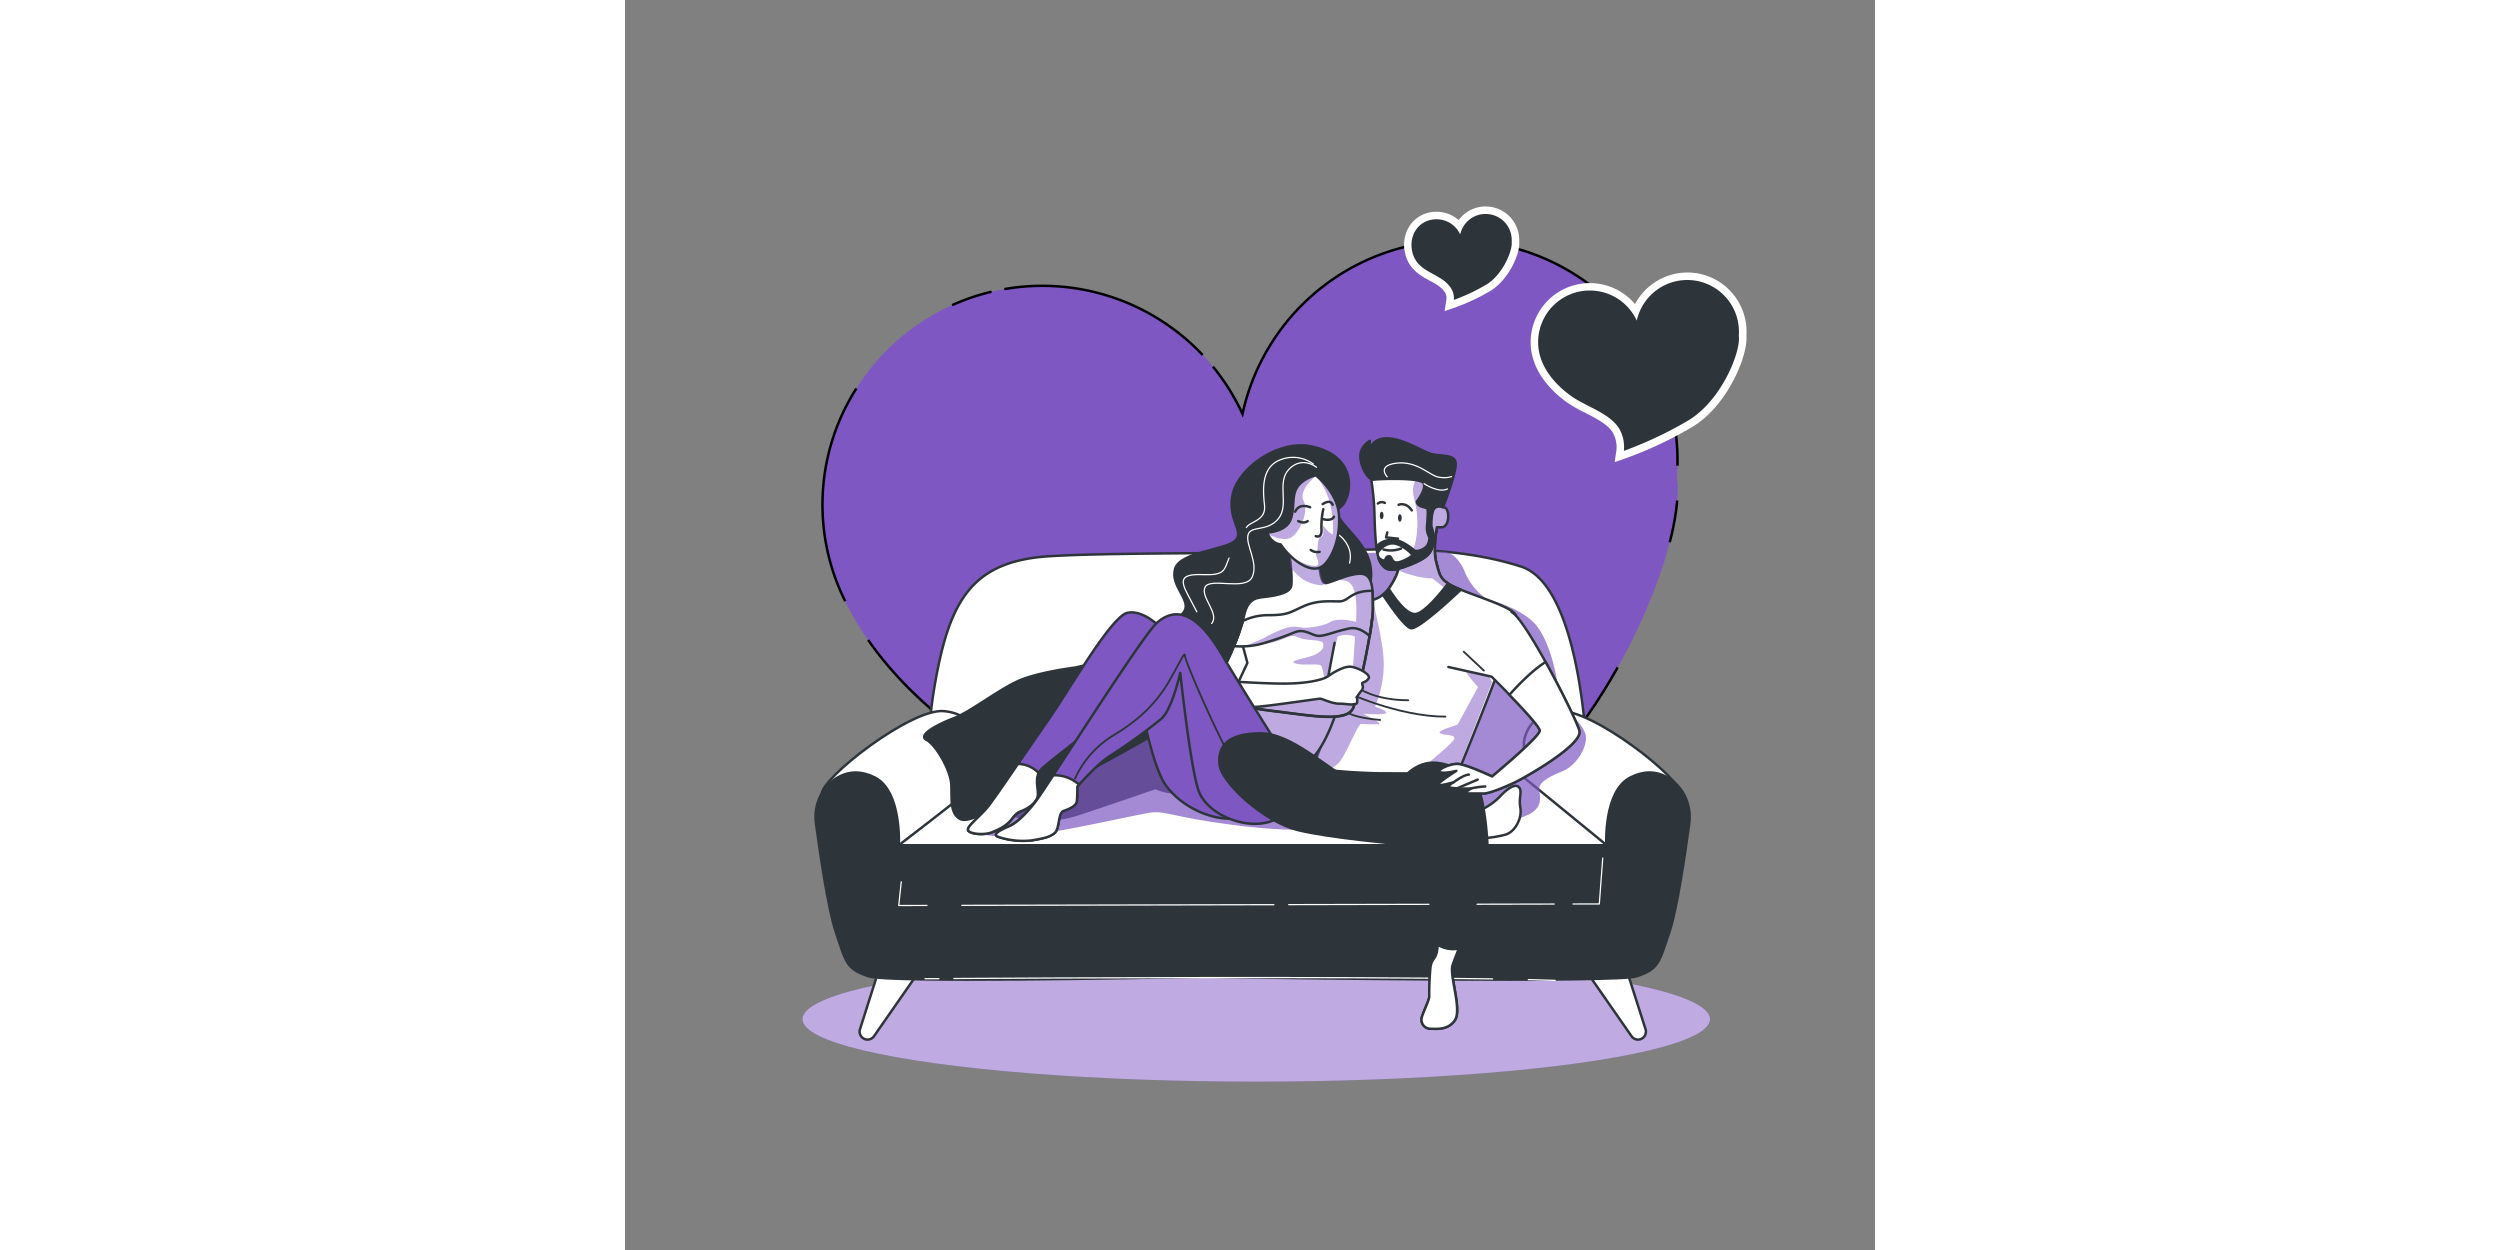 <svg xmlns="http://www.w3.org/2000/svg" xmlns:xlink="http://www.w3.org/1999/xlink" width="1200px" height="600px" viewBox="0 0 500 500"><rect x="0" y="0" width="500" height="500" fill="#808080" stroke="none"/><defs><clipPath id="freepik--clip-path--inject-1--inject-13"><path d="M324.75,210.94S323,219.48,324.5,225s1.26,7.28,9,10.54,21.33,7.28,22.84,10.54S333,309.58,333,309.58s-19.33-.25-31.13-.25a245.32,245.32,0,0,1-26.85-2s12.55-32.37,14.81-44.67,2.76-19.83,5.52-21.34,7-1,10.79-6.77,3.51-9,3.51-9S321,207.18,324.75,210.94Z" style="fill:#fff;stroke:#2e353a;stroke-linecap:round;stroke-linejoin:round"></path></clipPath><clipPath id="freepik--clip-path-2--inject-1--inject-13"><path d="M285.6,281.47s-4.77,17.32-12.05,23.09-12.05,5.27-15.31,3.27-12.55-22.34-11.54-27.36S285.6,281.47,285.6,281.47Z" style="fill:#fff;stroke:#2e353a;stroke-linecap:round;stroke-linejoin:round"></path></clipPath><clipPath id="freepik--clip-path-3--inject-1--inject-13"><path d="M324.5,225c-1.5-5.52.25-14.06.25-14.06-3.76-3.76-15.06,14.56-15.06,14.56s.25,3.26-3.51,9c-.23.35-.46.67-.69,1,2.33,3.75,7.27,10.81,11,10.07,3.51-.7,9.48-7.92,12.75-12.19C325.79,231.23,325.65,229.21,324.5,225Z" style="fill:#fff;stroke:#2e353a;stroke-linecap:round;stroke-linejoin:round"></path></clipPath><clipPath id="freepik--clip-path-4--inject-1--inject-13"><path d="M327.26,202.91s1.76-.25,2,3-1.25,5-2.51,5h-2a48.86,48.86,0,0,1-1.25,5.78c-1,3.76-1,5.77-9,9s-10,2.76-12.3-.75-2.25-16.31-2.51-21.84-1.25-11.79-1.25-11.79a19.12,19.12,0,0,1,5.77-4c3.77-1.75,15.31.25,18.83,2s2.25,10.79,2.25,10.79Z" style="fill:#fff;stroke:#2e353a;stroke-linecap:round;stroke-linejoin:round"></path></clipPath><clipPath id="freepik--clip-path-5--inject-1--inject-13"><path d="M265.77,221.24s1.26,9.28.75,13-9,4.26-12.54,4.77-5.53,2.76-6.53,8-6.78,18.57-8.53,21.33-3.77,4.52.25,8.53,5.52,5.78,20.33,7.53,29.61,4.77,31.87-1.5,7.78-32.13,7.78-39.41.25-14-5-14-11.79,3.76-14.05,3.76-2.51-9.53-2.51-9.53Z" style="fill:#fff;stroke:#2e353a;stroke-linecap:round;stroke-linejoin:round"></path></clipPath><clipPath id="freepik--clip-path-6--inject-1--inject-13"><path d="M276.31,190.11s8.79,6.78,9.29,16.07-2.51,16.06-5.52,19.32-7,2-11.05-.75a28.46,28.46,0,0,1-6.77-7,5.56,5.56,0,0,1-3.27-1.5,5.85,5.85,0,0,1-2-3.27s7.53-.25,9.28-5.27.25-9.54,2.76-13.05S276.31,190.11,276.31,190.11Z" style="fill:#fff;stroke:#2e353a;stroke-linecap:round;stroke-linejoin:round"></path></clipPath></defs><g id="freepik--Shadow--inject-1--inject-13"><ellipse cx="252.5" cy="407.65" rx="181.5" ry="25" style="fill:#7E57C2"></ellipse><g style="opacity:0.5"><ellipse cx="252.5" cy="407.65" rx="181.5" ry="25" style="fill:#fff"></ellipse></g></g><g id="freepik--Hearts--inject-1--inject-13"><path d="M421,193.32a8.48,8.48,0,0,0-.31-1.67c.2-2.42.31-4.86.31-7.33a88,88,0,0,0-174-18.7,88,88,0,0,0-168,36.7c0,37.31,25.63,68.44,54,90,25,19,73,39,84,57s8,38,8,38,55-19,110-52S423,222.32,421,193.32Z" style="fill:#7E57C2"></path><path d="M92.54,155.38a86.51,86.51,0,0,0-4.45,85.11" style="fill:none;stroke:#000;stroke-miterlimit:10"></path><path d="M146.62,116.69a88,88,0,0,0-15.77,5.37" style="fill:none;stroke:#000;stroke-miterlimit:10"></path><path d="M231.05,142a88.14,88.14,0,0,0-79.32-26.35" style="fill:none;stroke:#000;stroke-miterlimit:10"></path><path d="M421,186.27q0-1,0-2a88,88,0,0,0-174-18.7,88.59,88.59,0,0,0-11.82-18.93" style="fill:none;stroke:#000;stroke-miterlimit:10"></path><path d="M417.88,216.9a100.21,100.21,0,0,0,3-16.71" style="fill:none;stroke:#000;stroke-miterlimit:10"></path><path d="M97.25,256c9.74,14,22.44,26.18,35.74,36.28,25,19,73,39,84,57s8,38,8,38,55-19,110-52c26.13-15.67,47.29-42,62.09-68.34" style="fill:none;stroke:#000;stroke-miterlimit:10"></path><path d="M398.06,180.15a13.28,13.28,0,0,0-1.68-7.92c-2.24-3.68-7-6.13-11.68-8.5a57.77,57.77,0,0,1-7.1-4c-5.17-3.72-13.85-11.61-13.85-22.76a22.17,22.17,0,0,1,40.55-12.4,22.17,22.17,0,0,1,42.78,8.17c0,.53,0,1.06-.06,1.6,0,.14,0,.27.05.41.52,7.49-7.76,26.85-20.92,34.74A159.07,159.07,0,0,1,400,181.79l-2.34.8Z" style="fill:#2e353a"></path><path d="M424.91,112a20.68,20.68,0,0,1,20.67,20.67c0,.58,0,1.15-.08,1.72a1.77,1.77,0,0,1,.08.4c.46,6.81-7.29,25.59-20.2,33.35a155.1,155.1,0,0,1-25.84,12.21,14.65,14.65,0,0,0-1.88-8.93c-3.76-6.15-13.51-8.91-19.18-13-7-5-13.23-12.48-13.23-21.54a20.67,20.67,0,0,1,39.46-8.62A20.68,20.68,0,0,1,424.91,112m0-3A23.82,23.82,0,0,0,404,121.64a23.66,23.66,0,0,0-41.74,15.28c0,8.76,5.15,17.27,14.48,24a56.25,56.25,0,0,0,7.29,4.17c4.45,2.28,9.06,4.64,11.08,7.95a11.75,11.75,0,0,1,1.48,6.91l-.74,4.9,4.68-1.62a155.71,155.71,0,0,0,26.4-12.47c14.15-8.49,22.17-28.5,21.65-36.13,0-.13,0-.26,0-.38,0-.52.05-1,.05-1.53A23.7,23.7,0,0,0,424.91,109Z" style="fill:#fff"></path><path d="M330.05,119.76a5.9,5.9,0,0,0-.74-3.49c-1.51-2.48-4-3.84-6.66-5.29-3.73-2-8-4.33-9.2-10.16a12.44,12.44,0,0,1,2.32-10.48,11.23,11.23,0,0,1,8.92-4.11h0a12,12,0,0,1,9.09,4.22A11.89,11.89,0,0,1,356.19,96c0,.26,0,.52,0,.77a1.23,1.23,0,0,1,0,.19c.27,3.84-3.76,13.9-10.88,18.17A78.46,78.46,0,0,1,332,121.39l-2.34.81Z" style="fill:#2e353a"></path><path d="M344.29,85.6A10.39,10.39,0,0,1,354.69,96a8.31,8.31,0,0,1,0,.87,1.18,1.18,0,0,1,0,.2c.23,3.42-3.66,12.87-10.16,16.77a77.9,77.9,0,0,1-13,6.14,7.41,7.41,0,0,0-1-4.49c-4-6.6-13.76-6-15.67-15-1.4-6.6,2.8-12.78,9.77-12.78a10.4,10.4,0,0,1,9.45,6.06,10.39,10.39,0,0,1,10.15-8.19m0-3a13.44,13.44,0,0,0-10.77,5.46,13.38,13.38,0,0,0-8.83-3.33,12.69,12.69,0,0,0-10.08,4.67A13.92,13.92,0,0,0,312,101.13c1.38,6.51,6.13,9.09,9.95,11.17,2.58,1.4,4.8,2.62,6.1,4.75a4.42,4.42,0,0,1,.54,2.48l-.73,4.89,4.68-1.61a81,81,0,0,0,13.55-6.41c7.22-4.33,11.95-14.68,11.61-19.55,0,0,0-.09,0-.14,0-.24,0-.48,0-.72a13.41,13.41,0,0,0-13.4-13.39Z" style="fill:#fff"></path></g><g id="freepik--Couch--inject-1--inject-13"><path d="M384.87,304.34s-1.81-69.91-26.53-77.74c-25.21-8-52.14-7.32-78.25-6.14-24.62,1.12-86.15.44-110.71,2.06-27,1.79-37,14.21-43,39.21A208.61,208.61,0,0,0,121,304.34l-6,18.08h276Z" style="fill:#fff;stroke:#2e353a;stroke-linecap:round;stroke-linejoin:round"></path><path d="M141.44,312.78V297.11s-.6-11.45-13.86-12.66S78.16,311.58,78.77,317.6,86,366.42,90.22,368.23s15.06,10.24,24.71,5.42S141.44,312.78,141.44,312.78Z" style="fill:#fff;stroke:#2e353a;stroke-linecap:round;stroke-linejoin:round"></path><path d="M359.55,312.78V297.11s.61-11.45,13.87-12.66,49.42,27.13,48.81,33.15-7.23,48.82-11.45,50.63-15.07,10.24-24.71,5.42S359.55,312.78,359.55,312.78Z" style="fill:#fff;stroke:#2e353a;stroke-linecap:round;stroke-linejoin:round"></path><path d="M141.44,312.78a27.69,27.69,0,0,1-3.17,2.82c-8.1,6.69-28.77,22.49-28.77,22.49H392.7L359.55,311Z" style="fill:#fff;stroke:#2e353a;stroke-linecap:round;stroke-linejoin:round"></path><polygon points="109.5 338.09 109.5 363 392.53 363 392.7 338.09 109.5 338.09" style="fill:#2e353a;stroke:#2e353a;stroke-linecap:round;stroke-linejoin:round"></polygon><path d="M101.67,387.51,94,411.68a3.19,3.19,0,0,0,3,4.16h0a3.17,3.17,0,0,0,2.61-1.37l18.34-26.36Z" style="fill:#fff;stroke:#2e353a;stroke-linecap:round;stroke-linejoin:round"></path><path d="M400.5,387.51l7.72,24.17a3.19,3.19,0,0,1-3,4.16h0a3.17,3.17,0,0,1-2.61-1.37l-18.34-26.36Z" style="fill:#fff;stroke:#2e353a;stroke-linecap:round;stroke-linejoin:round"></path><path d="M416.11,310.52c-4-2-8.51-2.26-13.93.45-10.85,5.43-9.65,27.12-9.65,27.12V362.2h-283V338.09s1.21-21.69-9.64-27.12c-5.42-2.71-9.94-2.41-13.94-.45-6.93,3.4-10.6,11.17-9.56,18.83,1.7,12.56,4.91,34.33,7.83,43.1,4.22,12.65,4.22,15.06,13.26,18.08,7.84,2.61,108.62.69,135.21.13,26.59.56,164.08,2.48,171.93-.13,9-3,9-5.43,13.26-18.08,2.92-8.77,6.13-30.54,7.83-43.1C426.71,321.69,423.05,313.92,416.11,310.52Z" style="fill:#2e353a;stroke:#2e353a;stroke-linecap:round;stroke-linejoin:round"></path><path d="M361.32,391.83c4,.1,7.62.2,10.74.32" style="fill:none;stroke:#fff;stroke-linecap:round;stroke-linejoin:round;stroke-width:0.5px"></path><path d="M131.52,391.4c37-.22,153.94-.8,215.49.16" style="fill:none;stroke:#fff;stroke-linecap:round;stroke-linejoin:round;stroke-width:0.5px"></path><path d="M120,391.47l5.55,0" style="fill:none;stroke:#fff;stroke-linecap:round;stroke-linejoin:round;stroke-width:0.5px"></path><polyline points="379.21 361.6 389.73 361.58 391.09 343.23" style="fill:none;stroke:#fff;stroke-linecap:round;stroke-linejoin:round;stroke-width:0.5px"></polyline><line x1="265.5" y1="361.85" x2="371.66" y2="361.62" style="fill:none;stroke:#fff;stroke-linecap:round;stroke-linejoin:round;stroke-width:0.5px"></line><line x1="134.7" y1="362.14" x2="259.54" y2="361.87" style="fill:none;stroke:#fff;stroke-linecap:round;stroke-linejoin:round;stroke-width:0.5px"></line><polyline points="110.5 352.74 109.5 362.2 120.78 362.18" style="fill:none;stroke:#fff;stroke-linecap:round;stroke-linejoin:round;stroke-width:0.5px"></polyline><path d="M180.22,267s-15.27,1.85-23.28,5.55S138,284.84,131.49,287.3s-14.55,6.78-10.91,8.63,9.69,12,9.94,18-.49,11,3.15,13.43,10-3.56,15.57-2.7,15.71,6.4,32.43.86,30.55-10.37,30.55-10.37a18.68,18.68,0,0,0,6.55,1.74c2.91,0-2.18-8-2.18-12.33S205.68,279.91,205,273.13s2.18-10.48-2.18-10.48S180.22,267,180.22,267Z" style="fill:#2e353a;stroke:#2e353a;stroke-linecap:round;stroke-linejoin:round"></path><path d="M328,220.74s4.72.31,7.86,7.86a24.77,24.77,0,0,0,8.8,11s11.94,2.83,18.54,9.11S373,271,373.27,276.37s10.05,12.88,11,17.6-3.77,12.25-9.12,14.45-9.42,4.4-9.42,6.92,1.57,6.28-2.52,9.42S341.53,332,337.76,332s-34.89-.31-49-.31-23.26,1.25-46.83-1.89-26.08-5.66-32.05-4.71-38,8.17-43.68,8.17-15.1,2.33-22,.63-.32-9.75,15.71-13.52,83-44.31,83-44.31l16-52.8,33-1.88S313.87,220.43,328,220.74Z" style="fill:#7E57C2;opacity:0.7;mix-blend-mode:multiply"></path></g><g id="freepik--Characters--inject-1--inject-13"><path d="M331.35,305.09s-2,21.5-5.5,24.5-22-1-37.5-4.5-23.5-14-13-20.5S331.35,305.09,331.35,305.09Z" style="fill:#2e353a;stroke:#2e353a;stroke-linecap:round;stroke-linejoin:round"></path><path d="M324.75,210.94S323,219.48,324.5,225s1.26,7.28,9,10.54,21.33,7.28,22.84,10.54S333,309.58,333,309.58s-19.33-.25-31.13-.25a245.32,245.32,0,0,1-26.85-2s12.55-32.37,14.81-44.67,2.76-19.83,5.52-21.34,7-1,10.79-6.77,3.51-9,3.51-9S321,207.18,324.75,210.94Z" style="fill:#fff"></path><g style="clip-path:url(#freepik--clip-path--inject-1--inject-13)"><path d="M345.61,270.39l-10.37-8.17,4.4,6.6s-3.77-1.57-3.14,0,4.71,6,4.71,6L333,289.88s-8.8,2.51-6.91,3.46,5.34.31,5.65,1.88-11,10.06-11.31,11,13.2.63,13.2.63l13.2-33.94Z" style="fill:#7E57C2;opacity:0.5;mix-blend-mode:multiply"></path></g><path d="M324.75,210.94S323,219.48,324.5,225s1.26,7.28,9,10.54,21.33,7.28,22.84,10.54S333,309.58,333,309.58s-19.33-.25-31.13-.25a245.32,245.32,0,0,1-26.85-2s12.55-32.37,14.81-44.67,2.76-19.83,5.52-21.34,7-1,10.79-6.77,3.51-9,3.51-9S321,207.18,324.75,210.94Z" style="fill:none;stroke:#2e353a;stroke-linecap:round;stroke-linejoin:round"></path><path d="M298.79,239.28s4.71,17,4.71,26.4a45.06,45.06,0,0,1-3.46,17s5,1.57,4.4,2.52-9.11.31-9.11.31,7.54,3.77,6.28,4.09-6,0-7.22,0-5.35,11-8.49,15.08-10.06,3.77-10.06,3.77,2.2-13.2,3.46-16.65S289,240.23,289,240.23Z" style="fill:#7E57C2;opacity:0.5;mix-blend-mode:multiply"></path><path d="M333.54,235.54c-7.78-3.26-7.53-5-9-10.54s.25-14.06.25-14.06c-3.76-3.76-15.06,14.56-15.06,14.56s.25,3.26-3.51,9a13.62,13.62,0,0,1-3.05,3.4c3.13,4.72,8.84,12.9,11.2,13.38,2.79.55,15.85-11.49,20-15.44Z" style="fill:#2e353a;stroke:#2e353a;stroke-linecap:round;stroke-linejoin:round"></path><path d="M293.13,275.1s6.6,5,20.15,5" style="fill:none;stroke:#2e353a;stroke-linecap:round;stroke-linejoin:round;stroke-width:0.75px"></path><path d="M288.17,276.75s21.14,9.91,40,9.91" style="fill:none;stroke:#2e353a;stroke-linecap:round;stroke-linejoin:round;stroke-width:0.75px"></path><path d="M287.84,283.69s0,3,14.21,4.3" style="fill:none;stroke:#2e353a;stroke-linecap:round;stroke-linejoin:round;stroke-width:0.75px"></path><path d="M285.6,281.47s-4.77,17.32-12.05,23.09-12.05,5.27-15.31,3.27-12.55-22.34-11.54-27.36S285.6,281.47,285.6,281.47Z" style="fill:#fff"></path><g style="clip-path:url(#freepik--clip-path-2--inject-1--inject-13)"><path d="M285.6,281.47s-4.77,17.32-12.05,23.09-12.05,5.27-15.31,3.27-12.55-22.34-11.54-27.36S285.6,281.47,285.6,281.47Z" style="fill:#7E57C2;opacity:0.5;mix-blend-mode:multiply"></path></g><path d="M285.6,281.47s-4.77,17.32-12.05,23.09-12.05,5.27-15.31,3.27-12.55-22.34-11.54-27.36S285.6,281.47,285.6,281.47Z" style="fill:none;stroke:#2e353a;stroke-linecap:round;stroke-linejoin:round"></path><path d="M324.5,225c-1.5-5.52.25-14.06.25-14.06-3.76-3.76-15.06,14.56-15.06,14.56s.25,3.26-3.51,9c-.23.35-.46.67-.69,1,2.33,3.75,7.27,10.81,11,10.07,3.51-.7,9.48-7.92,12.75-12.19C325.79,231.23,325.65,229.21,324.5,225Z" style="fill:#fff"></path><g style="clip-path:url(#freepik--clip-path-3--inject-1--inject-13)"><path d="M309.19,228s1.22.88,5.94,2.14a33.62,33.62,0,0,0,7.85,1.26l4.4,3.45,1.84-1.49a11,11,0,0,1-4.26-6.21,36.61,36.61,0,0,1-1.07-9.73S312.64,228.35,309.19,228Z" style="fill:#7E57C2;opacity:0.5;mix-blend-mode:multiply"></path></g><path d="M324.5,225c-1.5-5.52.25-14.06.25-14.06-3.76-3.76-15.06,14.56-15.06,14.56s.25,3.26-3.51,9c-.23.35-.46.67-.69,1,2.33,3.75,7.27,10.81,11,10.07,3.51-.7,9.48-7.92,12.75-12.19C325.79,231.23,325.65,229.21,324.5,225Z" style="fill:none;stroke:#2e353a;stroke-linecap:round;stroke-linejoin:round"></path><path d="M327.26,202.91s1.76-.25,2,3-1.25,5-2.51,5h-2a48.86,48.86,0,0,1-1.25,5.78c-1,3.76-1,5.77-9,9s-10,2.76-12.3-.75-2.25-16.31-2.51-21.84-1.25-11.79-1.25-11.79a19.12,19.12,0,0,1,5.77-4c3.77-1.75,15.31.25,18.83,2s2.25,10.79,2.25,10.79Z" style="fill:#fff"></path><g style="clip-path:url(#freepik--clip-path-4--inject-1--inject-13)"><path d="M329.27,205.93c-.25-3.27-2-3-2-3l-2-2.76s1-7-1.17-9.85l-7.22,1.39s-2.73,1.52-1.21,7.89a37,37,0,0,1,.61,16.68c-1,6-6.68,10.61-6.68,10.61s1.36-.17,3.36-.52c.48-.18,1-.38,1.52-.6,8-3.26,8-5.27,9-9a48.86,48.86,0,0,0,1.25-5.78h2C328,210.94,329.52,209.19,329.27,205.93Z" style="fill:#7E57C2;opacity:0.5;mix-blend-mode:multiply"></path></g><path d="M327.26,202.91s1.76-.25,2,3-1.25,5-2.51,5h-2a48.86,48.86,0,0,1-1.25,5.78c-1,3.76-1,5.77-9,9s-10,2.76-12.3-.75-2.25-16.31-2.51-21.84-1.25-11.79-1.25-11.79a19.12,19.12,0,0,1,5.77-4c3.77-1.75,15.31.25,18.83,2s2.25,10.79,2.25,10.79Z" style="fill:none;stroke:#2e353a;stroke-linecap:round;stroke-linejoin:round"></path><path d="M303.39,219.81a11.48,11.48,0,0,0,7.05-.41" style="fill:none;stroke:#2e353a;stroke-linecap:round;stroke-linejoin:round"></path><path d="M303.42,206.18c0,.83-.34,1.5-.75,1.5s-.76-.67-.76-1.5.34-1.51.76-1.51S303.42,205.34,303.42,206.18Z" style="fill:#2e353a"></path><path d="M310.7,207.18c0,.83-.34,1.51-.76,1.51s-.75-.68-.75-1.51.34-1.51.75-1.51S310.7,206.35,310.7,207.18Z" style="fill:#2e353a"></path><path d="M301.16,201.41a2.47,2.47,0,0,1,2.76-.25" style="fill:none;stroke:#2e353a;stroke-linecap:round;stroke-linejoin:round"></path><path d="M309.44,201.91s3-1.26,5.27,2.26" style="fill:none;stroke:#2e353a;stroke-linecap:round;stroke-linejoin:round"></path><polyline points="304.93 212.95 304.42 214.96 309.19 215.46" style="fill:none;stroke:#2e353a;stroke-linecap:round;stroke-linejoin:round"></polyline><path d="M332.28,185.34c-.25-4-6.52-2.51-10.54-4s-11-6-17.07-6-7,5-7,5l.25-4s-4,2.26-3.77,6.52,3.27,9.29,5.27,9,19.08-1,20.08,1.51-2.76,7.27-2.76,7.27c.25,2.51,4,2,4.27,3s0,4.26-.25,7.27a8,8,0,0,0,1,4,5.64,5.64,0,0,1-1,3.5,6.12,6.12,0,0,1-4.77,2s-5.77-5.27-10-4.52-5.27,2.77-5.27,2.77l-.12,0c.11.89.25,1.73.4,2.51.71-1.1,2.79-3.81,6-3.81,4,0,8.29,4.77,8.29,4.77S311,225,308.69,225s-1.76-2.76-3.26-2.51-1,1.76-1.76,1.76a3.94,3.94,0,0,1-2.38-1.42,8.34,8.34,0,0,0,.87,2.17c2.26,3.51,4.27,4,12.3.75s8-5.27,9-9c.1-.38.19-.73.27-1.07a29.81,29.81,0,0,0-1.19-5.23c-.06-3,.32-6,1.17-7,1.25-1.51,3.51-.51,3.51-.51S332.53,189.36,332.28,185.34Z" style="fill:#2e353a;stroke:#2e353a;stroke-linecap:round;stroke-linejoin:round"></path><path d="M305,190.87s-4.62-4.62,3.63-5.61,13.22,5,16.85,5.61,5.28-.33,5.28-.33" style="fill:none;stroke:#fff;stroke-miterlimit:10;stroke-width:0.5px"></path><path d="M319.48,193.38s6,4.1,9.65,2.12" style="fill:none;stroke:#fff;stroke-miterlimit:10;stroke-width:0.5px"></path><path d="M340.06,311.84s-8.53-6.78-16.81-6.78-13.81,7.78-16.07,11.8,3.27,9,7.78,10.79,14.31,1.26,18.58-2S341.82,322.63,340.06,311.84Z" style="fill:#2e353a;stroke:#2e353a;stroke-linecap:round;stroke-linejoin:round"></path><path d="M284.34,203.92s3.77-.76,5-7.28-1.5-15.31-14.8-18.07-28.87,8.53-31.38,18.82,4.77,15.06,1,18.83-22.09,4.51-24.1,11.29,6.28,12.3,3.77,16.82-7.28,3.26-7.28,10.29,17.82,18.57,37.65,17.57,41.16-23.6,43.92-38.91S285.85,211.7,284.34,203.92Z" style="fill:#2e353a;stroke:#2e353a;stroke-linecap:round;stroke-linejoin:round"></path><path d="M276.61,186.91s-5.61-4.63-10.9.66.14,14.25-4.29,19.82S250.19,210,249.2,214s4.29,11.24,1.65,16.85-16.85,0-18.83,4,5.95,10.57,2.64,14.54" style="fill:none;stroke:#fff;stroke-linecap:round;stroke-linejoin:round;stroke-width:0.5px"></path><path d="M275.29,185.59a13.68,13.68,0,0,0-13.21-1.65c-7.6,3-6.94,11.89-6.28,18.16s-5.61,6.28-7.26,8.92" style="fill:none;stroke:#fff;stroke-linecap:round;stroke-linejoin:round;stroke-width:0.5px"></path><path d="M241.6,223.24c-2,5-1.65,6.94-10.57,6.61s-8.92,2.31-5.95,7.93,3.64,6.93,3.64,6.93" style="fill:none;stroke:#fff;stroke-linecap:round;stroke-linejoin:round;stroke-width:0.5px"></path><path d="M284.21,213s7.6,4.3,5.62,12.23" style="fill:none;stroke:#fff;stroke-linecap:round;stroke-linejoin:round;stroke-width:0.5px"></path><path d="M265.77,221.24s1.26,9.28.75,13-9,4.26-12.54,4.77-5.53,2.76-6.53,8-6.78,18.57-8.53,21.33-3.77,4.52.25,8.53,5.52,5.78,20.33,7.53,29.61,4.77,31.87-1.5,7.78-32.13,7.78-39.41.25-14-5-14-11.79,3.76-14.05,3.76-2.51-9.53-2.51-9.53Z" style="fill:#fff"></path><g style="clip-path:url(#freepik--clip-path-5--inject-1--inject-13)"><path d="M294.13,229.52c-3.21,0-6.89,1.4-9.78,2.49a10.64,10.64,0,0,1,4,.32c4.22,1.18,4.46,8.51,4.06,16.4-3.65-1-8.13-1.22-10.21,0-3.27,2-10.14,2.62-11.45,2.29a12.57,12.57,0,0,0-6.86.33A47,47,0,0,0,256,255c-1.31.66-7.52,3.27-7.52,3.27s3.59.33,10.46-1.3,6.87-3.6,10.46-2,9.16.66,9.81,2.29-.65,3.93-4.9,5.23-9.16,2-5.89,2.95,9.49-.33,10.14,1,1.63,7.19,1.63,7.19l4.91-19a9,9,0,0,1,5.88-.33c.37.12.71.25,1,.38l-.06,1c-.6,10-1.21,21.53-3.33,23.35s-10-1.82-14.26-1.51c-3.44.24-21.77,2.27-26.38,5a78.3,78.3,0,0,0,11.48,2c14.8,1.76,29.61,4.77,31.87-1.5s7.78-32.13,7.78-39.41S299.4,229.52,294.13,229.52Z" style="fill:#7E57C2;opacity:0.5;mix-blend-mode:multiply"></path></g><path d="M265.77,221.24s1.26,9.28.75,13-9,4.26-12.54,4.77-5.53,2.76-6.53,8-6.78,18.57-8.53,21.33-3.77,4.52.25,8.53,5.52,5.78,20.33,7.53,29.61,4.77,31.87-1.5,7.78-32.13,7.78-39.41.25-14-5-14-11.79,3.76-14.05,3.76-2.51-9.53-2.51-9.53Z" style="fill:none;stroke:#2e353a;stroke-linecap:round;stroke-linejoin:round"></path><path d="M245.71,252.91a116.11,116.11,0,0,1-6.79,15.51c-1.76,2.76-3.77,4.52.25,8.53s5.52,5.78,20.33,7.53,29.61,4.77,31.87-1.5c2-5.53,6.51-26.24,7.56-36.07" style="fill:none;stroke:#2e353a;stroke-linecap:round;stroke-linejoin:round"></path><path d="M285.6,240.56c-4,0-8.79-.5-14.31,2s-6.27,3.51-14.05,3.51a22.85,22.85,0,0,0-10.09,2.3,88.52,88.52,0,0,1-3.59,10.07,32.56,32.56,0,0,0,10.67-.82,123.51,123.51,0,0,0,13.8-4.77c4-1.51,6.78,1.51,9.54,1.51s7-2,12.3-3c3.23-.61,6.18,1.42,8,3.08a77.88,77.88,0,0,0,1.31-10.86c0-2.57,0-5.08-.16-7.25-.28,0-.55,0-.84,0C289.87,236.55,289.61,240.56,285.6,240.56Z" style="fill:none;stroke:#2e353a;stroke-linecap:round;stroke-linejoin:round"></path><g style="opacity:0.5;mix-blend-mode:multiply"><path d="M270.76,231.42a15.88,15.88,0,0,0,8.19,2.73,8.58,8.58,0,0,1,1.39-.89l-.26,0c-2.26,0-2.51-9.54-2.51-9.54l-11.8-2.5s.38,2.78.64,5.92A22.17,22.17,0,0,0,270.76,231.42Z" style="fill:#7E57C2"></path></g><polyline points="245.44 272.69 248.96 265.16 247.2 258.63" style="fill:#fff;stroke:#2e353a;stroke-linecap:round;stroke-linejoin:round"></polyline><line x1="281.33" y1="270.43" x2="283.84" y2="257.13" style="fill:#fff;stroke:#2e353a;stroke-linecap:round;stroke-linejoin:round"></line><path d="M236.66,272.19s17.57,1.25,26.85,1.25,15.81-1.51,17.82-3,6-3.77,8.54-3.77,8.78,3,7.53,4.77-2.51,1.26-2.51,2,.75,1.51-.26,2.76-2,2.76-2,2.76.25,0,.25,1.26,0,1.25-1.51,1.5-3-.25-5.77-.25-6.78-2-7.53-2-20.83,3-25.6,3.27-9.29.5-13.8-2.76A6,6,0,0,1,236.66,272.19Z" style="fill:#fff;stroke:#2e353a;stroke-linecap:round;stroke-linejoin:round"></path><path d="M343.33,323.49A25.18,25.18,0,0,0,349.6,319c2.26-2.51,6-5.77,7.78-4.27s0,4,.75,8.29-2,9.53-5.77,10.79a44.94,44.94,0,0,1-9.79,1.5Z" style="fill:#fff;stroke:#2e353a;stroke-linecap:round;stroke-linejoin:round"></path><path d="M214.32,251.1s-6.78-7.28-13.3-6-23.6,31.37-31.38,42.42-21.33,31.37-24.59,35.38-8.54,7.78-7.78,9.29,6.52,2,9.53.75,5-2.26,6.78-4,2.26-3.52,5-4.52,6.28-3.51,6.53-6.27-1.51-7.28,1.25-10.29,19.83-15.57,24.85-20.08S205,274.19,205,274.19s5,31.13,11.3,39.91,18.57,14.31,28.11,13.3-4-36.39-10.79-50.45S214.32,251.1,214.32,251.1Z" style="fill:#7E57C2;stroke:#2e353a;stroke-linecap:round;stroke-linejoin:round"></path><path d="M158.6,324.39c2.76-1,6.28-3.51,6.53-6.27.21-2.38-1.06-6.07.36-9-.46-.4-1-.84-1.62-1.32a11.69,11.69,0,0,0-6.69-2.23c-5.38,7.86-10.33,15.06-12.13,17.28-3.27,4-8.54,7.78-7.78,9.29s6.52,2,9.53.75,5-2.26,6.78-4S155.84,325.39,158.6,324.39Z" style="fill:#fff;stroke:#2e353a;stroke-linecap:round;stroke-linejoin:round"></path><path d="M267.28,307.83S249,279,238.16,260.89s-19.32-17.07-25.35-11.8-44.42,66.26-48.94,72-8,8.53-10.54,9.53-6.53,3-4.27,4a31.18,31.18,0,0,0,13.56,1.51c4.51-.76,7.28-1.26,9.28-3s1.26-8,3.52-8.78,5-2,5.27-3.76.25-6,.25-6,8.28-9.28,12.8-12.05a230.18,230.18,0,0,0,20.83-15.05c4.27-3.77,7.53-18.33,7.53-18.33s4,37.4,7.28,46.94S247.7,331.92,258,328.66,269.29,313.85,267.28,307.83Z" style="fill:#7E57C2;stroke:#2e353a;stroke-linecap:round;stroke-linejoin:round"></path><path d="M180,311.45a39.27,39.27,0,0,1,15.4-17.33c11.23-6.73,17.65-13.79,22.14-21.49S224,260.11,224,262.36s17,41.71,24.38,50.7,12.52,10.58,12.52,10.58" style="fill:none;stroke:#2e353a;stroke-linecap:round;stroke-linejoin:round;stroke-width:0.75px"></path><path d="M153.33,330.66c-2.51,1-6.53,3-4.27,4a31.18,31.18,0,0,0,13.56,1.51c4.51-.76,7.28-1.26,9.28-3s1.26-8,3.52-8.78,5-2,5.27-3.76.25-6,.25-6l.69-.76a14.52,14.52,0,0,0-10.31-3.75c-3.69,5.63-6.43,9.74-7.45,11C159.35,326.9,155.84,329.66,153.33,330.66Z" style="fill:#fff;stroke:#2e353a;stroke-linecap:round;stroke-linejoin:round"></path><path d="M324,326.65s-12.3-1.51-28.36-10.79-29.17-22.8-42-22.54-16.57,5.27-15.82,12.54S255.7,328.72,269,332s37.93,5.21,52,7,16.81,2,16.81,2l-.75-11.55Z" style="fill:#2e353a;stroke:#2e353a;stroke-linecap:round;stroke-linejoin:round"></path><path d="M323,315.35s-5.53,13.56-5,22.09,7.53,37.4,7,41.92-2.25,3.76-2.76,7.53a115.08,115.08,0,0,0-.5,11.79c0,1.26-2.26,5.77-3,8.28a3.63,3.63,0,0,0,3.51,4.52c2,0,7,.75,9.79-3.51s-2.26-17.82-1-21.84,14.05-34.38,14.05-43.92-2-28.11-6.27-31.37a7,7,0,0,0-8-.76" style="fill:#2e353a;stroke:#2e353a;stroke-linecap:round;stroke-linejoin:round"></path><path d="M332,408c2.76-4.27-2.26-17.82-1-21.84.3-1,1.26-3.43,2.55-6.76a11.42,11.42,0,0,1-8.6-1.63,8.93,8.93,0,0,1,0,1.62c-.5,4.51-2.25,3.76-2.76,7.53a115.08,115.08,0,0,0-.5,11.79c0,1.26-2.26,5.77-3,8.28a3.63,3.63,0,0,0,3.51,4.52C324.25,411.48,329.27,412.23,332,408Z" style="fill:#fff;stroke:#2e353a;stroke-linecap:round;stroke-linejoin:round"></path><path d="M354.62,244.83c5.52,2.51,25.6,41.91,27.11,47.43s-21.09,18.33-25.1,20.33-10.79,4.77-13.05,4.77h-6.53c-2,0,1.51-2,1.51-2a47.16,47.16,0,0,1-8-.25c-2.51-.5,1-2.26,1-2.26s-6,1.76-6.28,1,7.28-5.52,7.28-5.52-4.77,1.25-6.52.5,4-3.51,7.28-3.26,13.55,5,13.55,5,19.07-15.82,19.07-18.33-19.32-21.58-19.32-21.58l-17.25-3.86" style="fill:#fff;stroke:#2e353a;stroke-linecap:round;stroke-linejoin:round"></path><line x1="343.55" y1="268.25" x2="335.5" y2="260.67" style="fill:none;stroke:#2e353a;stroke-linecap:round;stroke-linejoin:round;stroke-width:0.75px"></line><path d="M381.73,292.26c-.82-3-7.06-15.86-13.49-27.46-5.34,3.32-11.26,9.53-14.48,13.14,5.5,5.68,12.15,12.85,12.15,14.32,0,2.51-19.07,18.33-19.07,18.33s-10.29-4.77-13.55-5-9,2.51-7.28,3.26,6.52-.5,6.52-.5-7.53,4.77-7.28,5.52,6.28-1,6.28-1-3.51,1.76-1,2.26a47.16,47.16,0,0,0,8,.25s-3.52,2-1.51,2h6.53c2.26,0,9-2.76,13.05-4.77S383.23,297.79,381.73,292.26Z" style="fill:#fff;stroke:#2e353a;stroke-linecap:round;stroke-linejoin:round"></path><path d="M331.53,312.84s4-3,6-3" style="fill:#fff;stroke:#2e353a;stroke-linecap:round;stroke-linejoin:round"></path><line x1="332.78" y1="315.35" x2="341.07" y2="311.84" style="fill:#fff;stroke:#2e353a;stroke-linecap:round;stroke-linejoin:round"></line><path d="M338.56,315.35a31,31,0,0,1,5.52-.75" style="fill:#fff;stroke:#2e353a;stroke-linecap:round;stroke-linejoin:round"></path><path d="M276.31,190.11s8.79,6.78,9.29,16.07-2.51,16.06-5.52,19.32-7,2-11.05-.75a28.46,28.46,0,0,1-6.77-7,5.56,5.56,0,0,1-3.27-1.5,5.85,5.85,0,0,1-2-3.27s7.53-.25,9.28-5.27.25-9.54,2.76-13.05S276.31,190.11,276.31,190.11Z" style="fill:#fff"></path><g style="clip-path:url(#freepik--clip-path-6--inject-1--inject-13)"><path d="M276.53,190.29h0l-.35-.15c-.76.19-4.87,1.31-7.15,4.49-2.51,3.51-1,8-2.76,13.05S257,213,257,213a4.57,4.57,0,0,0,.22.77c2.45,1,6.34,2.68,9,1.36,3.27-1.63,7.52-10.13,5.24-14.71S276.53,190.29,276.53,190.29Z" style="fill:#7E57C2;opacity:0.5;mix-blend-mode:multiply"></path><path d="M285.6,206.18c-.46-8.46-7.77-14.82-9.07-15.89a32.89,32.89,0,0,1,4.85,9,41.12,41.12,0,0,1,1.82,14c0,1.82-4.25-3.34-4.25-3.34s1.21,4.25-.61,4.85-.91,6.37-1.82,6.68,2.73,4.85-.6,4.85-8.49-3-8.49-3l2,1.79c3.87,2.56,7.7,3.62,10.61.47S286.1,215.46,285.6,206.18Z" style="fill:#7E57C2;opacity:0.5;mix-blend-mode:multiply"></path></g><path d="M276.31,190.11s8.79,6.78,9.29,16.07-2.51,16.06-5.52,19.32-7,2-11.05-.75a28.46,28.46,0,0,1-6.77-7,5.56,5.56,0,0,1-3.27-1.5,5.85,5.85,0,0,1-2-3.27s7.53-.25,9.28-5.27.25-9.54,2.76-13.05S276.31,190.11,276.31,190.11Z" style="fill:none;stroke:#2e353a;stroke-linecap:round;stroke-linejoin:round"></path><path d="M269.29,208.44s2.25,1.25,3.76,0" style="fill:none;stroke:#2e353a;stroke-linecap:round;stroke-linejoin:round"></path><path d="M279.32,207.68s3.27,1,4.27-1" style="fill:none;stroke:#2e353a;stroke-linecap:round;stroke-linejoin:round"></path><path d="M274.05,202.91s-4.26-2-6,1.76" style="fill:none;stroke:#2e353a;stroke-linecap:round;stroke-linejoin:round"></path><path d="M279.07,201.66s3-2.26,4,.25" style="fill:none;stroke:#2e353a;stroke-linecap:round;stroke-linejoin:round"></path><path d="M277.82,220.73a4.31,4.31,0,0,1-3.52-.75" style="fill:none;stroke:#2e353a;stroke-linecap:round;stroke-linejoin:round"></path><path d="M279.32,203.67a31.91,31.91,0,0,0-.75,7.53c.25,3-.75,3.76-2.26,3.26" style="fill:none;stroke:#2e353a;stroke-linecap:round;stroke-linejoin:round"></path></g></svg>
